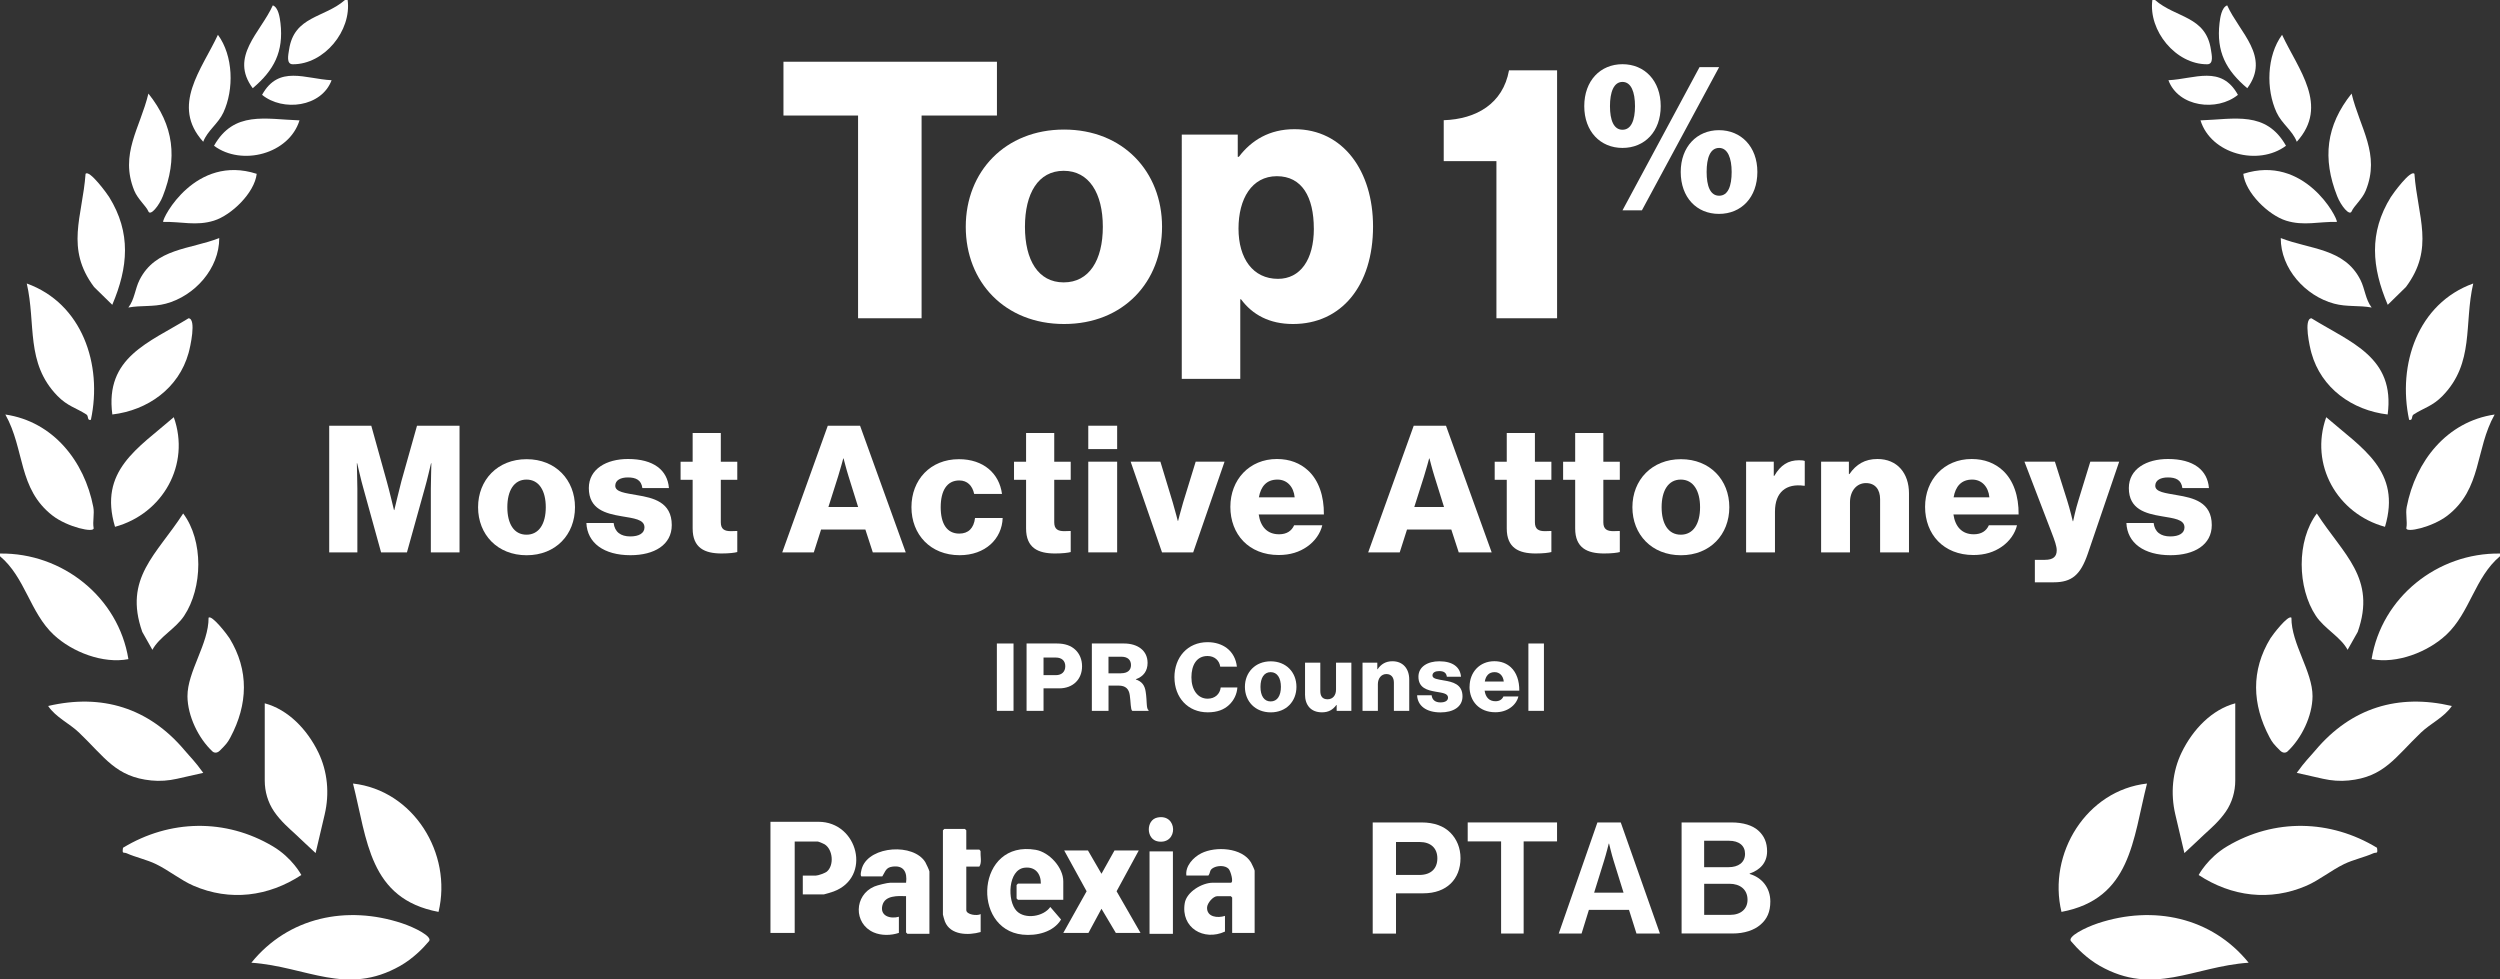 <?xml version="1.0" encoding="UTF-8"?>
<svg xmlns="http://www.w3.org/2000/svg" id="Layer_2" data-name="Layer 2" viewBox="0 0 663.18 259.83">
  <rect x="0" y="0" width="663.18" height="259.83" fill="#333333" stroke="none"/>
  <defs>
    <style>
      .cls-1 {
        fill: #fff;
      }
    </style>
  </defs>
  <g id="Layer_2-2" data-name="Layer 2">
    <g>
      <g>
        <path class="cls-1" d="M0,146.84c16.56-.24,31.41,11.59,34.06,28.01-6.72,1.29-14.88-1.86-19.8-6.45C7.96,162.52,6.69,153.16,0,147.55v-.71Z"></path>
        <path class="cls-1" d="M92.22,0c1.08,8.15-6.2,17.08-14.54,17.05-1.81,0-1.2-2.51-1-3.86C78.01,4.19,86.03,4.81,91.51,0h.71Z"></path>
        <path class="cls-1" d="M79.95,232.11c-8.74,5.73-18.93,7.05-28.66,2.83-3.29-1.43-6.51-4.06-9.9-5.71-2.47-1.2-5.43-1.82-7.77-2.87-.83-.38-1.28.33-.99-1.47,12.4-7.53,27.22-7.82,39.74-.39,5.21,3.09,7.57,7.62,7.57,7.62Z"></path>
        <path class="cls-1" d="M113.81,249.66c-1.66,1.99-4.32,4.66-7.64,6.55-14.31,8.13-24.8.19-39.49-.83,9.83-12.13,25.32-15.3,39.92-10.48,3.49,1.15,8.2,3.57,7.21,4.76Z"></path>
        <path class="cls-1" d="M53.91,205.02l-6.96,1.57c-2.23.5-4.53.68-6.8.45-9.42-.93-12.31-6.12-19.19-12.71-2.56-2.45-6.15-4.03-8.19-7.05,14.3-3.34,26.7.51,36.16,11.71,1.75,2.07,2.67,2.82,4.98,6.02Z"></path>
        <path class="cls-1" d="M70.23,186.57c6.15,1.64,11.23,6.87,14.21,13.01,2.48,5.1,2.99,10.94,1.69,16.47l-2.41,10.25c-2.27-2.08-3.52-3.32-5.31-4.98-1.59-1.47-3.92-3.44-5.7-6.05-1.64-2.41-2.48-5.28-2.48-8.2v-20.5Z"></path>
        <path class="cls-1" d="M116.33,241.9c-18.45-3.47-18.89-19.08-22.69-34.05,16.03,1.8,26.41,18.54,22.69,34.05Z"></path>
        <path class="cls-1" d="M13.96,136.79c-9.24-7.16-7.32-17.53-12.54-26.83,12.67,1.86,20.99,12.38,23.33,24.54.35,1.81-.23,3.85.09,5.58.25,1.37-6.93-.24-10.89-3.3Z"></path>
        <path class="cls-1" d="M56.38,199.35c-3.77-3.51-6.61-9.45-6.65-14.63-.04-6.57,5.66-13.97,5.6-20.85.85-.89,5.05,4.61,5.55,5.43,5.24,8.56,4.87,17.59.26,26.27-.75,1.41-1.13,1.86-2.83,3.56-1.07,1.04-1.93.22-1.93.22Z"></path>
        <path class="cls-1" d="M24.11,111.37c-1.08.26-.53-1-1.19-1.42-2.78-1.79-5.01-2.19-7.69-4.94-8.51-8.75-5.64-19.07-8.13-29.81,14.69,5.29,20.15,21.48,17.01,36.17Z"></path>
        <path class="cls-1" d="M40.42,172.37l-2.68-4.75c-5.03-14.29,3.84-20.51,10.85-31.41,5.43,7.22,5.2,19.72.24,27.18-2.28,3.42-6.57,5.57-8.4,8.98Z"></path>
        <path class="cls-1" d="M29.78,80.86l-4.83-4.73c-7.68-10.28-3.1-18.59-2.25-30.02,1.01-1.19,5.77,5.36,6.25,6.15,5.89,9.5,5.05,18.67.83,28.6Z"></path>
        <path class="cls-1" d="M29.8,109.95c-2.01-15.22,9.73-19.04,20.22-25.52,2.16.1.42,7.76,0,9.22-2.6,9.33-10.8,15.19-20.23,16.3Z"></path>
        <path class="cls-1" d="M30.51,139.75c-4.44-14.86,6.08-20.81,15.59-29.08,4.47,12.56-2.89,25.61-15.59,29.08Z"></path>
        <path class="cls-1" d="M39.35,56.06c-.57-1.38-2.81-3.23-3.73-5.49-3.95-9.69,1.54-16.55,3.75-25.75,6.78,8.49,7.78,17.19,3.82,27.23-.99,2.52-3.28,5.35-3.84,4.01Z"></path>
        <path class="cls-1" d="M58.16,63.14c.03,8.09-6.5,15.36-14.15,17.41-3.43.92-6.6.4-9.96,1.03,1.67-2.21,1.75-4.89,2.96-7.31,4.25-8.46,13.41-8.08,21.15-11.12Z"></path>
        <path class="cls-1" d="M68.1,46.11c-.57,5.04-6.68,10.96-11.34,12.42-4.72,1.48-8.7.21-13.49.34-.22-1.09,8.61-17.99,24.82-12.76Z"></path>
        <path class="cls-1" d="M53.9,37.6c-8.67-9.58-.36-19.19,3.91-28.37,4.1,5.58,4.29,14.48,1.46,20.6-1.41,3.04-4.2,4.76-5.36,7.77Z"></path>
        <path class="cls-1" d="M79.45,31.93c-2.76,8.92-15.31,12.22-22.68,6.74,5.28-9.36,13.65-7.04,22.68-6.74Z"></path>
        <path class="cls-1" d="M72.36,1.42c1.5.53,1.87,3.28,2.04,4.69.88,7.6-1.7,12.52-7.36,17.29-6.24-8.4,2.06-14.72,5.33-21.98Z"></path>
        <path class="cls-1" d="M87.96,21.28c-2.66,7.15-12.93,8.38-18.44,3.88,4.42-8,11.47-4.22,18.44-3.88Z"></path>
      </g>
      <g>
        <path class="cls-1" d="M663.18,146.84c-16.56-.24-31.41,11.59-34.06,28.01,6.72,1.29,14.88-1.86,19.8-6.45,6.3-5.88,7.57-15.24,14.26-20.85v-.71Z"></path>
        <path class="cls-1" d="M570.96,0c-1.08,8.15,6.2,17.08,14.54,17.05,1.81,0,1.2-2.51,1-3.86C585.17,4.19,577.15,4.81,571.67,0h-.71Z"></path>
        <path class="cls-1" d="M583.23,232.11c8.74,5.73,18.93,7.05,28.66,2.83,3.29-1.43,6.51-4.06,9.9-5.71,2.47-1.2,5.43-1.82,7.77-2.87.83-.38,1.28.33.99-1.47-12.4-7.53-27.22-7.82-39.74-.39-5.21,3.09-7.57,7.62-7.57,7.62Z"></path>
        <path class="cls-1" d="M549.37,249.66c1.66,1.99,4.32,4.66,7.64,6.55,14.31,8.13,24.8.19,39.49-.83-9.83-12.13-25.32-15.3-39.92-10.48-3.49,1.15-8.2,3.57-7.21,4.76Z"></path>
        <path class="cls-1" d="M609.27,205.02l6.96,1.57c2.23.5,4.53.68,6.8.45,9.42-.93,12.31-6.12,19.19-12.71,2.56-2.45,6.15-4.03,8.19-7.05-14.3-3.34-26.7.51-36.16,11.71-1.75,2.07-2.67,2.82-4.98,6.02Z"></path>
        <path class="cls-1" d="M592.95,186.57c-6.15,1.64-11.23,6.87-14.21,13.01-2.48,5.1-2.99,10.94-1.69,16.47l2.41,10.25c2.27-2.08,3.52-3.32,5.31-4.98,1.59-1.47,3.92-3.44,5.7-6.05,1.64-2.41,2.48-5.28,2.48-8.2v-20.5Z"></path>
        <path class="cls-1" d="M546.85,241.9c18.45-3.47,18.89-19.08,22.69-34.05-16.03,1.8-26.41,18.54-22.69,34.05Z"></path>
        <path class="cls-1" d="M649.22,136.79c9.24-7.16,7.32-17.53,12.54-26.83-12.67,1.86-20.99,12.38-23.33,24.54-.35,1.81.23,3.85-.09,5.58-.25,1.37,6.93-.24,10.89-3.3Z"></path>
        <path class="cls-1" d="M606.8,199.35c3.77-3.51,6.61-9.45,6.65-14.63.04-6.57-5.66-13.97-5.6-20.85-.85-.89-5.05,4.61-5.55,5.43-5.24,8.56-4.87,17.59-.26,26.27.75,1.41,1.13,1.86,2.83,3.56,1.07,1.04,1.93.22,1.93.22Z"></path>
        <path class="cls-1" d="M639.07,111.37c1.08.26.53-1,1.19-1.42,2.78-1.79,5.01-2.19,7.69-4.94,8.51-8.75,5.64-19.07,8.13-29.81-14.69,5.29-20.15,21.48-17.01,36.17Z"></path>
        <path class="cls-1" d="M622.76,172.37l2.68-4.75c5.03-14.29-3.84-20.51-10.85-31.41-5.43,7.22-5.2,19.72-.24,27.18,2.28,3.42,6.57,5.57,8.4,8.98Z"></path>
        <path class="cls-1" d="M633.4,80.86l4.83-4.73c7.68-10.28,3.1-18.59,2.25-30.02-1.01-1.19-5.77,5.36-6.25,6.15-5.89,9.5-5.05,18.67-.83,28.6Z"></path>
        <path class="cls-1" d="M633.38,109.95c2.01-15.22-9.73-19.04-20.22-25.52-2.16.1-.42,7.76,0,9.22,2.6,9.33,10.8,15.19,20.23,16.3Z"></path>
        <path class="cls-1" d="M632.67,139.75c4.44-14.86-6.08-20.81-15.59-29.08-4.47,12.56,2.89,25.61,15.59,29.08Z"></path>
        <path class="cls-1" d="M623.83,56.06c.57-1.38,2.81-3.23,3.73-5.49,3.95-9.69-1.54-16.55-3.75-25.75-6.78,8.49-7.78,17.19-3.82,27.23.99,2.52,3.28,5.35,3.84,4.01Z"></path>
        <path class="cls-1" d="M605.02,63.14c-.03,8.09,6.5,15.36,14.15,17.41,3.43.92,6.6.4,9.96,1.03-1.67-2.21-1.75-4.89-2.96-7.31-4.25-8.46-13.41-8.08-21.15-11.12Z"></path>
        <path class="cls-1" d="M595.08,46.11c.57,5.04,6.68,10.96,11.34,12.42,4.72,1.48,8.7.21,13.49.34.22-1.09-8.61-17.99-24.82-12.76Z"></path>
        <path class="cls-1" d="M609.28,37.6c8.67-9.58.36-19.19-3.91-28.37-4.1,5.58-4.29,14.48-1.46,20.6,1.41,3.04,4.2,4.76,5.36,7.77Z"></path>
        <path class="cls-1" d="M583.73,31.93c2.76,8.92,15.31,12.22,22.68,6.74-5.28-9.36-13.65-7.04-22.68-6.74Z"></path>
        <path class="cls-1" d="M590.82,1.42c-1.5.53-1.87,3.28-2.04,4.69-.88,7.6,1.7,12.52,7.36,17.29,6.24-8.4-2.06-14.72-5.33-21.98Z"></path>
        <path class="cls-1" d="M575.22,21.28c2.66,7.15,12.93,8.38,18.44,3.88-4.42-8-11.47-4.22-18.44-3.88Z"></path>
      </g>
      <g>
        <path class="cls-1" d="M227.63,30.65h-19.8v-14.28h56.63v14.28h-19.99v53.78h-16.85V30.65Z"></path>
        <path class="cls-1" d="M256.19,60.16c0-14.66,10.47-25.79,26.08-25.79s25.99,11.14,25.99,25.79-10.28,25.79-25.99,25.79-26.08-11.14-26.08-25.79ZM292.55,60.16c0-8.85-3.62-14.85-10.38-14.85s-10.28,6-10.28,14.85,3.52,14.75,10.28,14.75,10.38-5.9,10.38-14.75Z"></path>
        <path class="cls-1" d="M313.49,35.7h14.85v5.9h.29c3.33-4.38,8.09-7.33,14.75-7.33,12.95,0,20.85,11.14,20.85,25.79,0,15.8-8.47,25.89-21.23,25.89-6.28,0-10.76-2.47-13.8-6.57h-.19v21.13h-15.52V35.7ZM348.52,60.64c0-8.38-3.14-13.9-9.8-13.9s-10.18,6-10.18,13.9,3.81,13.33,10.47,13.33c5.9,0,9.52-5.04,9.52-13.33Z"></path>
        <path class="cls-1" d="M396.97,42.74h-13.99v-10.85c8.66-.29,15.71-4.38,17.32-13.23h12.75v65.77h-16.09v-41.69Z"></path>
        <path class="cls-1" d="M420.26,28.16c0-6.76,4.27-11.13,10.14-11.13s10.14,4.38,10.14,11.13-4.26,11.08-10.14,11.08-10.14-4.38-10.14-11.08ZM433.72,28.16c0-3.71-1-6.43-3.32-6.43s-3.32,2.71-3.32,6.43,1,6.26,3.32,6.26,3.32-2.55,3.32-6.26ZM450.83,17.8h5.21l-20.49,38h-5.15l20.44-38ZM445.85,45.61c0-6.7,4.32-11.08,10.14-11.08s10.19,4.32,10.19,11.08-4.26,11.13-10.19,11.13-10.14-4.38-10.14-11.13ZM459.36,45.61c0-3.66-1.05-6.37-3.32-6.37-2.38,0-3.32,2.66-3.32,6.37s.94,6.31,3.32,6.31,3.32-2.6,3.32-6.31Z"></path>
      </g>
      <g>
        <path class="cls-1" d="M87.3,112.93h11.19l4.09,14.71c.61,2.12,1.93,7.66,1.93,7.66h.09s1.32-5.54,1.88-7.66l4.14-14.71h11.28v33.6h-7.61v-16.92c0-1.36.14-6.72.14-6.72h-.09s-1.17,5.03-1.55,6.25l-4.84,17.39h-6.86l-4.79-17.34c-.38-1.22-1.55-6.3-1.55-6.3h-.09s.14,5.41.14,6.77v16.87h-7.47v-33.6Z"></path>
        <path class="cls-1" d="M126.82,134.55c0-7.24,5.17-12.74,12.88-12.74s12.83,5.5,12.83,12.74-5.08,12.74-12.83,12.74-12.88-5.5-12.88-12.74ZM144.78,134.55c0-4.37-1.79-7.33-5.12-7.33s-5.08,2.96-5.08,7.33,1.74,7.29,5.08,7.29,5.12-2.91,5.12-7.29Z"></path>
        <path class="cls-1" d="M155.54,138.73h7.24c.28,2.4,1.88,3.57,4.42,3.57,2.3,0,3.76-.85,3.76-2.4,0-2.16-2.91-2.4-6.11-2.96-4.18-.71-8.65-1.83-8.65-7.47,0-5.08,4.7-7.71,10.39-7.71,6.81,0,10.48,2.96,10.86,7.71h-7.05c-.28-2.16-1.74-2.82-3.85-2.82-1.88,0-3.34.71-3.34,2.21,0,1.69,2.73,1.93,5.78,2.49,4.23.71,9.21,1.79,9.21,7.94,0,5.26-4.65,7.99-10.95,7.99-7.05,0-11.47-3.24-11.7-8.55Z"></path>
        <path class="cls-1" d="M183.74,140.19v-12.92h-3.2v-4.79h3.2v-7.61h7.47v7.61h4.37v4.79h-4.37v11.28c0,1.88,1.03,2.35,2.68,2.35.66,0,1.41-.05,1.69-.05v5.59c-.66.19-2.12.38-4.18.38-4.46,0-7.66-1.46-7.66-6.63Z"></path>
        <path class="cls-1" d="M219.6,112.93h8.55l12.12,33.6h-8.74l-1.97-6.06h-11.75l-1.93,6.06h-8.37l12.08-33.6ZM227.64,134.5l-2.54-8.13c-.56-1.74-1.32-4.75-1.32-4.75h-.09s-.8,3.01-1.36,4.75l-2.58,8.13h7.9Z"></path>
        <path class="cls-1" d="M241.78,134.55c0-7.24,4.98-12.74,12.6-12.74,6.53,0,10.71,3.81,11.42,9.21h-7.38c-.47-2.16-1.79-3.57-3.95-3.57-3.29,0-4.93,2.73-4.93,7.1s1.64,7,4.93,7c2.4,0,3.85-1.41,4.18-4.14h7.33c-.19,5.55-4.61,9.87-11.42,9.87-7.75,0-12.78-5.5-12.78-12.74Z"></path>
        <path class="cls-1" d="M272.19,140.19v-12.92h-3.2v-4.79h3.2v-7.61h7.47v7.61h4.37v4.79h-4.37v11.28c0,1.88,1.03,2.35,2.68,2.35.66,0,1.41-.05,1.69-.05v5.59c-.66.19-2.12.38-4.18.38-4.46,0-7.66-1.46-7.66-6.63Z"></path>
        <path class="cls-1" d="M288.69,112.93h7.66v6.2h-7.66v-6.2ZM288.69,122.47h7.66v24.06h-7.66v-24.06Z"></path>
        <path class="cls-1" d="M299.92,122.47h7.9l3.29,10.86c.7,2.4,1.32,4.84,1.32,4.84h.09s.61-2.44,1.32-4.84l3.34-10.86h7.66l-8.32,24.06h-8.27l-8.32-24.06Z"></path>
        <path class="cls-1" d="M326.38,134.45c0-7.19,5.03-12.69,12.36-12.69,3.43,0,6.16,1.13,8.22,3.01,2.87,2.63,4.28,6.82,4.23,11.7h-17.29c.47,3.24,2.26,5.26,5.4,5.26,2.02,0,3.34-.89,4-2.4h7.47c-.52,2.16-1.93,4.23-4.04,5.69-2.02,1.41-4.46,2.21-7.52,2.21-7.94,0-12.83-5.5-12.83-12.78ZM343.44,131.92c-.28-2.87-2.07-4.7-4.56-4.7-2.91,0-4.42,1.83-4.93,4.7h9.49Z"></path>
        <path class="cls-1" d="M375.03,112.93h8.55l12.12,33.6h-8.74l-1.97-6.06h-11.75l-1.93,6.06h-8.37l12.08-33.6ZM383.06,134.5l-2.54-8.13c-.56-1.74-1.32-4.75-1.32-4.75h-.09s-.8,3.01-1.36,4.75l-2.58,8.13h7.89Z"></path>
        <path class="cls-1" d="M399.7,140.19v-12.92h-3.2v-4.79h3.2v-7.61h7.47v7.61h4.37v4.79h-4.37v11.28c0,1.88,1.03,2.35,2.68,2.35.66,0,1.41-.05,1.69-.05v5.59c-.66.19-2.11.38-4.18.38-4.46,0-7.66-1.46-7.66-6.63Z"></path>
        <path class="cls-1" d="M417.85,140.19v-12.92h-3.2v-4.79h3.2v-7.61h7.47v7.61h4.37v4.79h-4.37v11.28c0,1.88,1.03,2.35,2.68,2.35.66,0,1.41-.05,1.69-.05v5.59c-.66.19-2.11.38-4.18.38-4.46,0-7.66-1.46-7.66-6.63Z"></path>
        <path class="cls-1" d="M433.03,134.55c0-7.24,5.17-12.74,12.88-12.74s12.83,5.5,12.83,12.74-5.08,12.74-12.83,12.74-12.88-5.5-12.88-12.74ZM450.98,134.55c0-4.37-1.79-7.33-5.12-7.33s-5.08,2.96-5.08,7.33,1.74,7.29,5.08,7.29,5.12-2.91,5.12-7.29Z"></path>
        <path class="cls-1" d="M463.2,122.47h7.33v3.76h.14c1.69-2.87,3.67-4.14,6.58-4.14.71,0,1.17.05,1.5.19v6.58h-.19c-4.7-.66-7.71,1.65-7.71,6.86v10.81h-7.66v-24.06Z"></path>
        <path class="cls-1" d="M483.08,122.47h7.38v3.29h.14c1.79-2.58,4.09-4,7.43-4,5.26,0,8.37,3.76,8.37,9.12v15.65h-7.66v-14.1c0-2.54-1.27-4.28-3.76-4.28s-4.23,2.12-4.23,5.08v13.3h-7.66v-24.06Z"></path>
        <path class="cls-1" d="M510.67,134.45c0-7.19,5.03-12.69,12.36-12.69,3.43,0,6.16,1.13,8.22,3.01,2.87,2.63,4.28,6.82,4.23,11.7h-17.29c.47,3.24,2.26,5.26,5.4,5.26,2.02,0,3.34-.89,4-2.4h7.47c-.52,2.16-1.93,4.23-4.04,5.69-2.02,1.41-4.46,2.21-7.52,2.21-7.94,0-12.83-5.5-12.83-12.78ZM527.73,131.92c-.28-2.87-2.07-4.7-4.56-4.7-2.91,0-4.42,1.83-4.93,4.7h9.49Z"></path>
        <path class="cls-1" d="M539.81,148.51h2.63c2.26,0,3.15-.89,3.15-2.54,0-1.03-.47-2.44-1.46-4.98l-7.1-18.52h8.08l3.24,10.25c.75,2.35,1.5,5.54,1.5,5.54h.09s.66-3.2,1.41-5.54l3.15-10.25h7.66l-8.32,24.39c-1.93,5.64-4.23,7.61-9.07,7.61h-4.98v-5.97Z"></path>
        <path class="cls-1" d="M564.06,138.73h7.24c.28,2.4,1.88,3.57,4.42,3.57,2.3,0,3.76-.85,3.76-2.4,0-2.16-2.91-2.4-6.11-2.96-4.18-.71-8.65-1.83-8.65-7.47,0-5.08,4.7-7.71,10.39-7.71,6.81,0,10.48,2.96,10.86,7.71h-7.05c-.28-2.16-1.74-2.82-3.85-2.82-1.88,0-3.34.71-3.34,2.21,0,1.69,2.73,1.93,5.78,2.49,4.23.71,9.21,1.79,9.21,7.94,0,5.26-4.65,7.99-10.95,7.99-7.05,0-11.47-3.24-11.7-8.55Z"></path>
      </g>
      <g>
        <path class="cls-1" d="M264.44,170.7h4.42v17.87h-4.42v-17.87Z"></path>
        <path class="cls-1" d="M272.32,170.7h8.05c2.17,0,3.77.6,4.87,1.65,1.15,1.07,1.8,2.6,1.8,4.4,0,3.42-2.37,5.85-6.05,5.85h-4.17v5.97h-4.5v-17.87ZM280.09,179.1c1.6,0,2.5-.95,2.5-2.37s-.92-2.3-2.5-2.3h-3.27v4.67h3.27Z"></path>
        <path class="cls-1" d="M289.62,170.7h8.55c3.55,0,6.25,1.82,6.25,5.15,0,2.07-1.03,3.6-3.1,4.32v.08c1.55.52,2.35,1.5,2.6,3.27.38,2.35.12,4.6.75,4.82v.23h-4.3c-.48-.27-.4-2.37-.67-4.15-.23-1.65-1.08-2.55-2.97-2.55h-2.67v6.7h-4.42v-17.87ZM297.37,178.6c1.75,0,2.65-.82,2.65-2.17s-.85-2.22-2.55-2.22h-3.42v4.4h3.32Z"></path>
        <path class="cls-1" d="M311.54,179.7c0-5.32,3.47-9.35,8.8-9.35,2.07,0,3.82.6,5.1,1.57,1.55,1.17,2.45,2.92,2.67,4.92h-4.42c-.22-1.6-1.47-2.82-3.37-2.82-2.9,0-4.27,2.42-4.27,5.67s1.65,5.65,4.3,5.65c1.97,0,3.27-1.25,3.47-2.97h4.42c-.12,1.77-.92,3.4-2.15,4.57-1.37,1.32-3.2,2.02-5.72,2.02-5.25,0-8.82-3.92-8.82-9.27Z"></path>
        <path class="cls-1" d="M330.24,182.2c0-3.85,2.75-6.77,6.85-6.77s6.82,2.92,6.82,6.77-2.7,6.77-6.82,6.77-6.85-2.92-6.85-6.77ZM339.79,182.2c0-2.32-.95-3.9-2.72-3.9s-2.7,1.57-2.7,3.9.92,3.87,2.7,3.87,2.72-1.55,2.72-3.87Z"></path>
        <path class="cls-1" d="M346.19,184.18v-8.4h4.05v7.55c0,1.4.62,2.17,1.92,2.17,1.4,0,2.25-1.05,2.25-2.57v-7.15h4.07v12.8h-3.9v-1.57h-.08c-.92,1.25-2.05,1.95-3.82,1.95-2.95,0-4.5-1.92-4.5-4.77Z"></path>
        <path class="cls-1" d="M361.44,175.78h3.92v1.75h.07c.95-1.37,2.17-2.12,3.95-2.12,2.8,0,4.45,2,4.45,4.85v8.32h-4.07v-7.5c0-1.35-.67-2.27-2-2.27s-2.25,1.12-2.25,2.7v7.07h-4.07v-12.8Z"></path>
        <path class="cls-1" d="M375.92,184.43h3.85c.15,1.27,1,1.9,2.35,1.9,1.22,0,2-.45,2-1.27,0-1.15-1.55-1.27-3.25-1.57-2.22-.38-4.6-.98-4.6-3.97,0-2.7,2.5-4.1,5.52-4.1,3.62,0,5.57,1.57,5.77,4.1h-3.75c-.15-1.15-.92-1.5-2.05-1.5-1,0-1.77.38-1.77,1.17,0,.9,1.45,1.02,3.07,1.32,2.25.38,4.9.95,4.9,4.22,0,2.8-2.47,4.25-5.82,4.25-3.75,0-6.1-1.72-6.22-4.55Z"></path>
        <path class="cls-1" d="M389.84,182.15c0-3.82,2.67-6.75,6.57-6.75,1.82,0,3.27.6,4.37,1.6,1.52,1.4,2.27,3.62,2.25,6.22h-9.2c.25,1.72,1.2,2.8,2.87,2.8,1.08,0,1.77-.48,2.12-1.27h3.97c-.28,1.15-1.02,2.25-2.15,3.02-1.08.75-2.38,1.17-4,1.17-4.22,0-6.82-2.92-6.82-6.8ZM398.91,180.8c-.15-1.52-1.1-2.5-2.42-2.5-1.55,0-2.35.97-2.62,2.5h5.05Z"></path>
        <path class="cls-1" d="M405.44,170.7h4.12v17.87h-4.12v-17.87Z"></path>
      </g>
      <g>
        <g id="f5Ho20.tif">
          <g>
            <path class="cls-1" d="M212.96,237.26v-4.99h3.46c.59,0,2.48-.66,2.96-1.09,1.93-1.69,1.56-5.83-.62-7.2-.3-.19-1.63-.75-1.87-.75h-6.08v24.25h-6.43v-29.48h12.75c10.5,0,14.18,14.7,4,18.49-.34.13-2.41.77-2.57.77h-5.6Z"></path>
            <path class="cls-1" d="M282.06,238.69h-12.03l-.36-.36v-3.57l.36-.36h6.08c.03-2.66-1.52-4.57-4.34-4.22-4.39.54-4.66,8.81-2.09,11.47,2.22,2.3,7.15,1.52,8.93-1.06l2.86,3.33c-2.02,3.36-6.49,4.4-10.22,4.01-13.72-1.45-12.22-25.2,3.48-22.5,3.62.62,7.33,4.68,7.33,8.38v4.87Z"></path>
            <path class="cls-1" d="M228.56,232.5c-.53-.13,0-2.02.17-2.45,2.15-5.7,13.62-6.4,16.73-1.34.22.36,1.09,2.24,1.09,2.48v16.52h-5.84l-.36-.36v-9.63c-2.17-.06-5.58-.25-6.27,2.42-.74,2.86,2.11,3.69,4.37,3.05v4.28c-2.08.7-4.62.76-6.67-.12-5.41-2.34-5.25-9.9.17-12.19.8-.34,3.45-1,4.24-1h4.17c.35-2.78-.61-4.7-3.67-4.26-1.74.25-1.83,1.33-2.64,2.59h-5.48Z"></path>
            <path class="cls-1" d="M332.82,247.48h-5.96v-9.39l-.36-.36h-3.57c-1.14,0-2.68,1.84-2.73,2.99-.1,2.58,2.83,2.87,4.75,2.24v4.16c-5.61,2.59-11.77-.99-10.67-7.55.5-3,4.61-5.41,7.45-5.41h4.77c.83,0-.03-3.11-.59-3.69-.94-.97-2.94-.89-4.07-.25-1.09.62-.65,1.16-1.29,2.04h-5.84c-.33-2.53,1.84-4.85,3.96-5.91,3.78-1.9,10.82-1.55,13.2,2.46.19.32.95,1.94.95,2.15v16.52Z"></path>
            <polygon class="cls-1" points="295.64 225.61 302.08 225.61 296.2 236.43 302.55 247.48 296 247.48 292.19 241.07 288.73 247.48 282.06 247.48 288.25 236.43 282.3 225.61 288.61 225.61 292.19 231.79 295.64 225.61"></polygon>
            <path class="cls-1" d="M256.33,225.37h3.46l.32.39c-.08,1.29.41,3.07-.32,4.12h-3.46v11.53c0,1.24,2.89,1.62,3.81,1.07v4.76c-3.22.93-8.02.88-9.48-2.78-.1-.25-.53-1.71-.53-1.85v-22.35l.36-.36h5.48l.36.36v5.11Z"></path>
            <rect class="cls-1" x="304.94" y="225.85" width="6.2" height="21.87"></rect>
            <path class="cls-1" d="M307.02,216.87c5.43-1.12,5.62,7.18.2,6.35-3.24-.5-3.29-5.71-.2-6.35Z"></path>
          </g>
        </g>
        <g>
          <path class="cls-1" d="M364.14,218.17h12.94c3.42,0,5.98.99,7.71,2.76,1.65,1.69,2.64,4,2.64,6.72,0,5.56-3.67,9.32-9.85,9.32h-7.26v10.68h-6.18v-29.47ZM370.33,232.1h6.18c3.13,0,4.78-1.73,4.78-4.41s-1.73-4.33-4.7-4.33h-6.27v8.74Z"></path>
          <path class="cls-1" d="M389.34,218.17h23.7v5.03h-8.86v24.44h-5.98v-24.44h-8.86v-5.03Z"></path>
          <path class="cls-1" d="M423.76,218.17h6.18l10.39,29.47h-6.22l-1.98-6.27h-10.64l-1.94,6.27h-6.06l10.26-29.47ZM422.89,236.8h7.79l-2.64-8.49c-.5-1.57-1.2-4.53-1.2-4.53h-.08s-.74,2.97-1.24,4.53l-2.64,8.49Z"></path>
          <path class="cls-1" d="M446.09,218.17h13.19c3.17,0,5.61.78,7.13,2.14,1.61,1.44,2.35,3.22,2.35,5.52,0,3.01-1.85,4.95-4.62,5.89v.12c3.26.95,5.48,3.67,5.48,7.3,0,2.76-.87,4.66-2.6,6.14-1.69,1.48-4.29,2.35-7.42,2.35h-13.52v-29.47ZM458.54,230.04c2.6,0,4.37-1.24,4.37-3.55,0-2.18-1.61-3.46-4.25-3.46h-6.6v7.01h6.47ZM452.07,242.69h6.88c2.89,0,4.62-1.61,4.62-4,0-2.8-2.06-4.25-4.78-4.25h-6.72v8.24Z"></path>
        </g>
      </g>
    </g>
  </g>
</svg>
